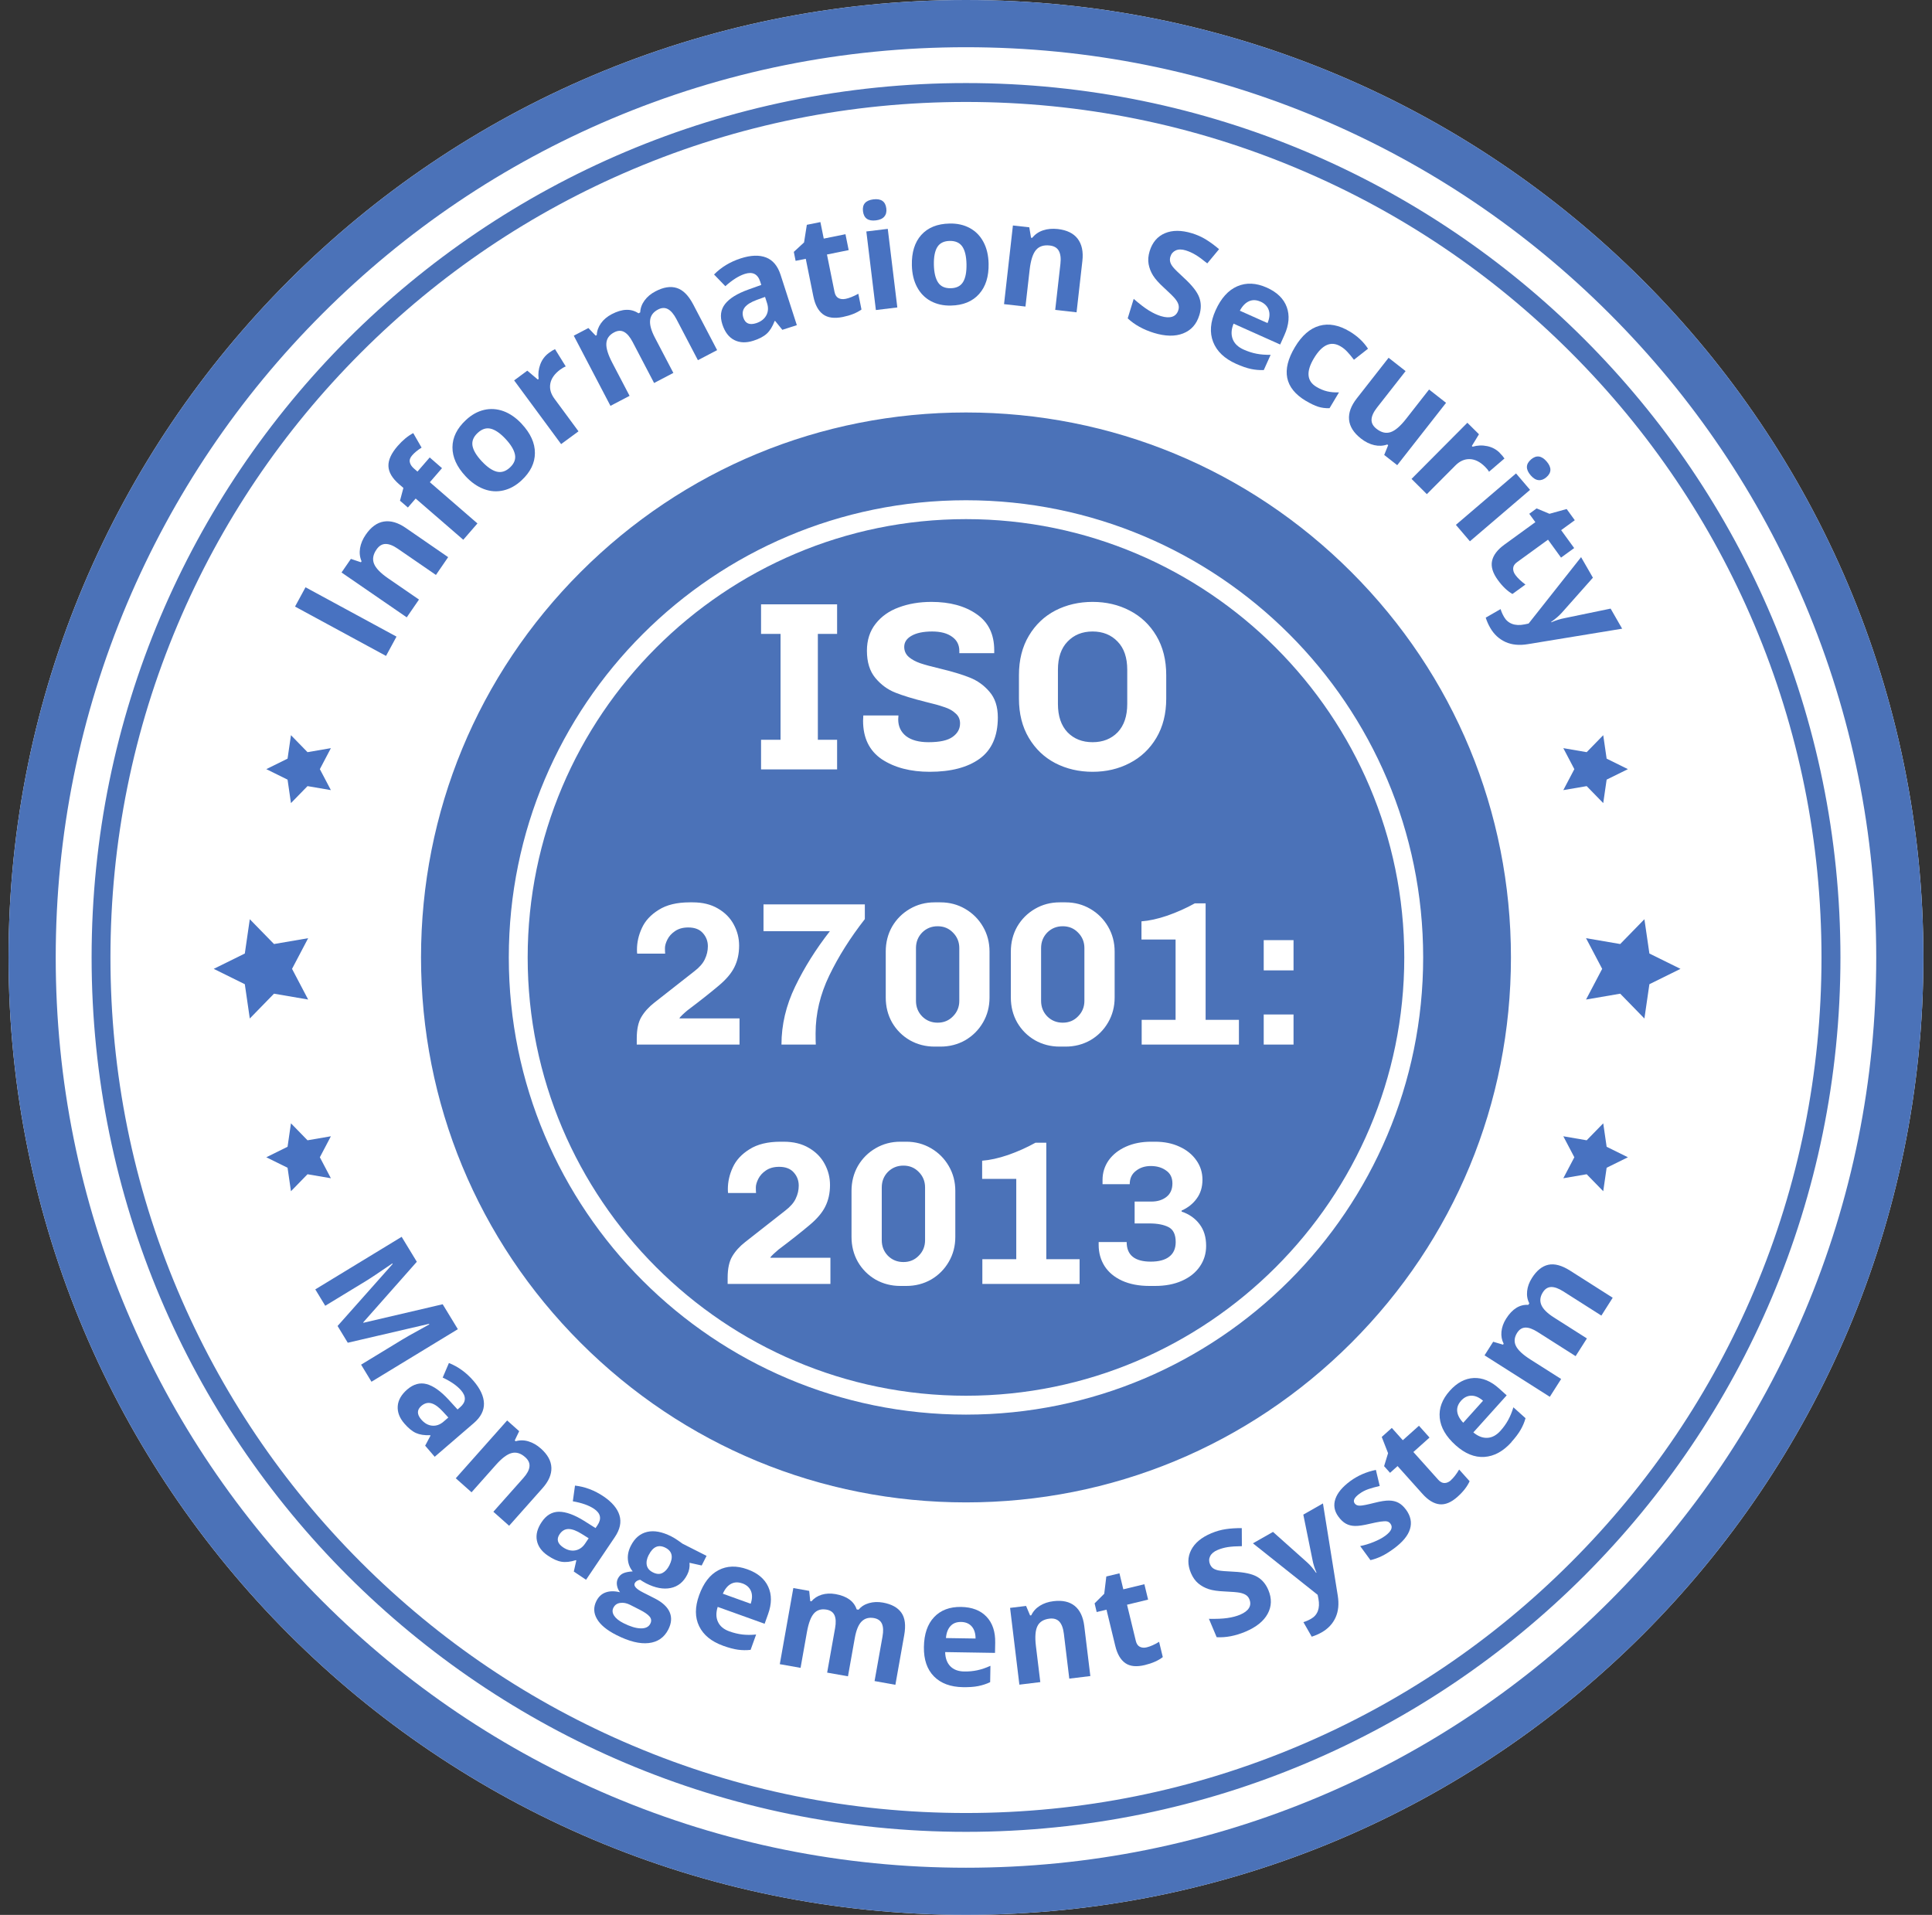 <svg width="113" height="112" viewBox="0 0 113 112" fill="none" xmlns="http://www.w3.org/2000/svg">
<rect x="0" y="0" width="113" height="112" fill="#333333" stroke="none"/>
<g clip-path="url(#clip0_6_290)">
<path d="M56.499 88.425C74.407 88.425 88.925 73.907 88.925 55.999C88.925 38.09 74.407 23.572 56.499 23.572C38.59 23.572 24.072 38.09 24.072 55.999C24.072 73.907 38.59 88.425 56.499 88.425Z" fill="#4B72B8"/>
<path d="M56.499 24.125C65.013 24.125 73.017 27.439 79.038 33.459C85.059 39.48 88.373 47.484 88.373 55.999C88.373 64.513 85.059 72.517 79.038 78.538C73.017 84.559 65.013 87.873 56.499 87.873C47.984 87.873 39.98 84.559 33.959 78.538C27.939 72.517 24.625 64.513 24.625 55.999C24.625 47.484 27.939 39.48 33.959 33.459C39.98 27.439 47.984 24.125 56.499 24.125ZM56.499 23.02C38.284 23.02 23.52 37.784 23.52 55.999C23.52 74.213 38.284 88.978 56.499 88.978C74.713 88.978 89.478 74.213 89.478 55.999C89.478 37.784 74.713 23.02 56.499 23.02Z" fill="white"/>
<path d="M56.499 111.997C87.426 111.997 112.497 86.926 112.497 55.999C112.497 25.071 87.426 0 56.499 0C25.571 0 0.5 25.071 0.5 55.999C0.5 86.926 25.571 111.997 56.499 111.997Z" fill="white"/>
<path d="M56.499 110.616C86.663 110.616 111.116 86.163 111.116 55.999C111.116 25.834 86.663 1.381 56.499 1.381C26.334 1.381 1.881 25.834 1.881 55.999C1.881 86.163 26.334 110.616 56.499 110.616Z" fill="white"/>
<path d="M56.499 2.762C63.688 2.762 70.659 4.17 77.221 6.943C83.559 9.625 89.254 13.464 94.145 18.355C99.036 23.246 102.875 28.938 105.557 35.279C108.332 41.842 109.738 48.812 109.738 56.001C109.738 63.19 108.33 70.161 105.557 76.723C102.875 83.062 99.036 88.757 94.145 93.648C89.254 98.539 83.562 102.378 77.221 105.06C70.659 107.835 63.688 109.241 56.499 109.241C49.31 109.241 42.339 107.832 35.777 105.06C29.438 102.378 23.744 98.539 18.852 93.648C13.961 88.757 10.122 83.064 7.44 76.723C4.665 70.161 3.259 63.19 3.259 56.001C3.259 48.812 4.668 41.842 7.44 35.279C10.122 28.941 13.961 23.246 18.852 18.355C23.744 13.464 29.436 9.625 35.777 6.943C42.339 4.168 49.31 2.762 56.499 2.762ZM56.499 0C25.572 0 0.5 25.072 0.5 55.999C0.5 86.925 25.572 111.997 56.499 111.997C87.425 111.997 112.497 86.925 112.497 55.999C112.497 25.072 87.428 0 56.499 0Z" fill="#4B72B8"/>
<path d="M56.499 106.59C84.439 106.59 107.09 83.939 107.09 55.999C107.09 28.058 84.439 5.408 56.499 5.408C28.558 5.408 5.908 28.058 5.908 55.999C5.908 83.939 28.558 106.59 56.499 106.59Z" fill="white"/>
<path d="M56.499 5.963C63.254 5.963 69.808 7.286 75.975 9.896C81.932 12.414 87.285 16.024 91.88 20.62C96.476 25.215 100.083 30.568 102.604 36.525C105.214 42.692 106.537 49.246 106.537 56.001C106.537 62.757 105.214 69.311 102.604 75.478C100.086 81.435 96.476 86.787 91.88 91.383C87.285 95.979 81.932 99.586 75.975 102.107C69.808 104.717 63.254 106.04 56.499 106.04C49.743 106.04 43.189 104.717 37.022 102.107C31.065 99.588 25.713 95.979 21.117 91.383C16.521 86.787 12.914 81.435 10.393 75.478C7.783 69.311 6.46 62.757 6.46 56.001C6.46 49.246 7.783 42.692 10.393 36.525C12.912 30.568 16.521 25.215 21.117 20.62C25.713 16.024 31.065 12.417 37.022 9.896C43.189 7.286 49.743 5.963 56.499 5.963ZM56.499 4.858C28.253 4.858 5.358 27.753 5.358 55.999C5.358 84.244 28.256 107.142 56.501 107.142C84.746 107.142 107.645 84.244 107.645 55.999C107.645 27.753 84.744 4.858 56.499 4.858Z" fill="#4B72B8"/>
<path d="M98.289 56.667L96.471 57.565L96.179 59.571L94.764 58.119L92.765 58.462L93.709 56.667L92.765 54.873L94.764 55.215L96.179 53.764L96.471 55.77L98.289 56.667Z" fill="#4872C1"/>
<path d="M95.214 44.986L93.97 45.6L93.771 46.972L92.803 45.979L91.436 46.213L92.081 44.986L91.436 43.758L92.803 43.993L93.771 43L93.97 44.372L95.214 44.986Z" fill="#4872C1"/>
<path d="M95.214 67.687L93.97 68.3L93.771 69.673L92.803 68.68L91.436 68.914L92.081 67.687L91.436 66.459L92.803 66.694L93.771 65.701L93.97 67.073L95.214 67.687Z" fill="#4872C1"/>
<path d="M12.501 56.667L14.319 57.565L14.61 59.571L16.026 58.119L18.024 58.462L17.081 56.667L18.024 54.873L16.026 55.215L14.61 53.764L14.319 55.77L12.501 56.667Z" fill="#4872C1"/>
<path d="M15.576 44.986L16.819 45.6L17.018 46.972L17.986 45.979L19.353 46.213L18.708 44.986L19.353 43.758L17.986 43.993L17.018 43L16.819 44.372L15.576 44.986Z" fill="#4872C1"/>
<path d="M15.576 67.687L16.819 68.3L17.018 69.673L17.986 68.68L19.353 68.914L18.708 67.687L19.353 66.459L17.986 66.694L17.018 65.701L16.819 67.073L15.576 67.687Z" fill="#4872C1"/>
<path d="M22.578 38.364L17.256 35.478L17.869 34.349L23.191 37.235L22.578 38.364Z" fill="#4872C1"/>
<path d="M26.212 32.587L25.497 33.628L23.268 32.095C22.992 31.904 22.752 31.813 22.548 31.816C22.343 31.819 22.166 31.927 22.02 32.142C21.819 32.432 21.771 32.711 21.877 32.973C21.981 33.236 22.26 33.523 22.71 33.832L24.506 35.067L23.79 36.108L19.976 33.484L20.523 32.689L21.109 32.885L21.147 32.827C21.042 32.584 21.015 32.33 21.059 32.059C21.106 31.791 21.216 31.526 21.396 31.267C21.703 30.822 22.053 30.568 22.451 30.504C22.849 30.441 23.274 30.562 23.727 30.874L26.212 32.587Z" fill="#4872C1"/>
<path d="M25.856 27.378L25.141 28.204L27.925 30.615L27.096 31.57L24.312 29.159L23.857 29.684L23.395 29.286L23.594 28.538L23.337 28.317C22.94 27.972 22.733 27.621 22.719 27.265C22.705 26.908 22.884 26.516 23.26 26.083C23.547 25.754 23.848 25.503 24.169 25.331L24.658 26.182C24.431 26.32 24.246 26.472 24.105 26.635C23.986 26.77 23.942 26.903 23.97 27.033C23.997 27.163 24.075 27.281 24.199 27.392L24.417 27.582L25.133 26.756L25.848 27.378H25.856Z" fill="#4872C1"/>
<path d="M30.518 24.796C31.032 25.348 31.289 25.914 31.286 26.497C31.286 27.08 31.024 27.613 30.504 28.096C30.178 28.4 29.825 28.596 29.444 28.684C29.063 28.773 28.682 28.748 28.3 28.604C27.919 28.46 27.563 28.212 27.232 27.856C26.715 27.303 26.461 26.737 26.464 26.16C26.467 25.583 26.729 25.052 27.254 24.564C27.58 24.26 27.933 24.064 28.311 23.975C28.69 23.887 29.071 23.912 29.452 24.05C29.833 24.191 30.187 24.439 30.518 24.793V24.796ZM28.176 26.977C28.488 27.312 28.781 27.516 29.049 27.585C29.32 27.654 29.579 27.574 29.828 27.342C30.074 27.113 30.173 26.861 30.12 26.591C30.068 26.32 29.889 26.016 29.574 25.677C29.262 25.342 28.972 25.141 28.706 25.075C28.441 25.008 28.184 25.091 27.936 25.323C27.69 25.552 27.591 25.801 27.635 26.069C27.682 26.337 27.861 26.64 28.176 26.977Z" fill="#4872C1"/>
<path d="M32.098 20.645C32.236 20.542 32.358 20.468 32.462 20.421L33.09 21.432C32.99 21.47 32.882 21.534 32.764 21.619C32.44 21.86 32.247 22.128 32.189 22.429C32.131 22.73 32.211 23.028 32.435 23.329L33.835 25.227L32.819 25.975L30.071 22.249L30.841 21.68L31.454 22.197L31.504 22.161C31.465 21.865 31.499 21.584 31.601 21.31C31.703 21.037 31.869 20.816 32.101 20.645H32.098Z" fill="#4872C1"/>
<path d="M39.375 21.816L38.257 22.401L37.003 20.004C36.848 19.708 36.683 19.512 36.506 19.416C36.329 19.319 36.136 19.327 35.923 19.438C35.636 19.587 35.484 19.802 35.465 20.081C35.445 20.36 35.561 20.738 35.813 21.222L36.823 23.152L35.705 23.738L33.559 19.634L34.415 19.186L34.84 19.631L34.904 19.598C34.915 19.352 34.998 19.12 35.15 18.907C35.302 18.692 35.512 18.515 35.782 18.374C36.395 18.054 36.917 18.037 37.345 18.325L37.445 18.272C37.456 18.024 37.539 17.792 37.699 17.573C37.859 17.355 38.072 17.178 38.342 17.038C38.806 16.795 39.221 16.728 39.585 16.844C39.95 16.958 40.267 17.278 40.544 17.803L41.944 20.479L40.82 21.067L39.566 18.67C39.411 18.374 39.245 18.178 39.069 18.082C38.892 17.985 38.699 17.993 38.486 18.104C38.213 18.247 38.058 18.452 38.025 18.72C37.992 18.988 38.086 19.333 38.309 19.758L39.386 21.816H39.375Z" fill="#4872C1"/>
<path d="M45.761 19.294L45.335 18.769L45.305 18.78C45.183 19.101 45.034 19.344 44.852 19.512C44.67 19.681 44.407 19.819 44.062 19.929C43.64 20.065 43.267 20.051 42.946 19.888C42.626 19.725 42.394 19.418 42.25 18.974C42.099 18.507 42.151 18.109 42.408 17.781C42.665 17.452 43.118 17.17 43.769 16.936L44.526 16.665L44.463 16.471C44.319 16.024 44.018 15.875 43.562 16.021C43.209 16.135 42.83 16.375 42.424 16.739L41.764 16.055C42.187 15.626 42.706 15.312 43.322 15.113C43.913 14.922 44.407 14.905 44.808 15.06C45.206 15.215 45.49 15.557 45.658 16.082L46.606 19.018L45.766 19.288L45.761 19.294ZM44.747 17.366L44.286 17.532C43.941 17.656 43.7 17.803 43.565 17.971C43.432 18.142 43.402 18.347 43.479 18.581C43.59 18.921 43.838 19.026 44.228 18.902C44.507 18.811 44.703 18.659 44.819 18.446C44.935 18.233 44.949 17.993 44.863 17.728L44.747 17.366Z" fill="#4872C1"/>
<path d="M49.45 17.482C49.666 17.438 49.917 17.339 50.202 17.181L50.387 18.104C50.105 18.305 49.74 18.449 49.293 18.54C48.799 18.64 48.412 18.587 48.136 18.383C47.86 18.178 47.669 17.825 47.57 17.325L47.128 15.137L46.534 15.256L46.429 14.732L47.028 14.179L47.191 13.149L47.984 12.989L48.18 13.956L49.45 13.699L49.638 14.629L48.368 14.886L48.81 17.074C48.846 17.25 48.92 17.369 49.036 17.433C49.152 17.496 49.29 17.513 49.453 17.48L49.45 17.482Z" fill="#4872C1"/>
<path d="M50.475 12.356C50.425 11.948 50.63 11.716 51.083 11.66C51.536 11.605 51.79 11.782 51.839 12.191C51.864 12.387 51.826 12.544 51.723 12.666C51.624 12.787 51.458 12.862 51.232 12.889C50.776 12.945 50.525 12.765 50.475 12.356ZM52.483 17.982L51.229 18.134L50.671 13.538L51.925 13.386L52.483 17.982Z" fill="#4872C1"/>
<path d="M57.822 15.416C57.838 16.171 57.653 16.764 57.264 17.198C56.877 17.631 56.327 17.858 55.618 17.872C55.173 17.883 54.778 17.792 54.435 17.607C54.09 17.419 53.825 17.145 53.635 16.786C53.444 16.427 53.345 16.002 53.334 15.516C53.317 14.759 53.502 14.168 53.886 13.74C54.273 13.312 54.822 13.088 55.538 13.075C55.982 13.063 56.377 13.152 56.72 13.337C57.062 13.522 57.33 13.795 57.52 14.152C57.711 14.508 57.81 14.93 57.822 15.416ZM54.621 15.488C54.632 15.947 54.715 16.292 54.869 16.524C55.024 16.756 55.272 16.866 55.612 16.858C55.949 16.85 56.189 16.728 56.33 16.491C56.474 16.253 56.537 15.905 56.529 15.444C56.518 14.986 56.438 14.643 56.283 14.419C56.129 14.196 55.883 14.085 55.543 14.091C55.206 14.099 54.966 14.218 54.822 14.45C54.679 14.682 54.612 15.027 54.621 15.488Z" fill="#4872C1"/>
<path d="M62.972 18.267L61.718 18.126L62.022 15.439C62.061 15.107 62.028 14.85 61.928 14.671C61.829 14.491 61.649 14.386 61.393 14.359C61.042 14.32 60.774 14.408 60.592 14.624C60.409 14.842 60.288 15.22 60.224 15.764L59.978 17.93L58.725 17.789L59.244 13.188L60.202 13.295L60.304 13.903L60.373 13.911C60.539 13.704 60.749 13.558 61.009 13.472C61.268 13.386 61.553 13.362 61.865 13.395C62.401 13.456 62.79 13.646 63.033 13.966C63.276 14.287 63.37 14.72 63.306 15.267L62.967 18.267H62.972Z" fill="#4872C1"/>
<path d="M70.145 18.441C69.985 18.963 69.67 19.316 69.2 19.501C68.731 19.686 68.162 19.675 67.491 19.471C66.872 19.28 66.361 18.996 65.958 18.62L66.309 17.48C66.645 17.775 66.938 17.999 67.187 18.154C67.435 18.308 67.673 18.419 67.897 18.488C68.167 18.57 68.388 18.581 68.565 18.523C68.739 18.465 68.861 18.333 68.921 18.131C68.957 18.018 68.954 17.908 68.921 17.8C68.888 17.692 68.819 17.579 68.72 17.46C68.62 17.341 68.413 17.134 68.09 16.839C67.786 16.563 67.571 16.322 67.441 16.115C67.311 15.908 67.225 15.687 67.181 15.45C67.137 15.212 67.159 14.961 67.242 14.687C67.4 14.176 67.698 13.826 68.134 13.641C68.57 13.456 69.095 13.456 69.708 13.641C70.009 13.732 70.286 13.856 70.537 14.011C70.788 14.165 71.042 14.353 71.302 14.574L70.612 15.405C70.341 15.184 70.114 15.016 69.927 14.906C69.742 14.792 69.548 14.707 69.355 14.646C69.123 14.574 68.927 14.574 68.769 14.646C68.612 14.718 68.507 14.839 68.454 15.013C68.421 15.121 68.419 15.223 68.444 15.32C68.468 15.416 68.524 15.519 68.612 15.626C68.698 15.734 68.916 15.95 69.266 16.27C69.728 16.695 70.02 17.068 70.139 17.388C70.261 17.712 70.263 18.06 70.147 18.438L70.145 18.441Z" fill="#4872C1"/>
<path d="M72.299 21.28C71.62 20.976 71.172 20.551 70.957 20.004C70.741 19.457 70.788 18.838 71.098 18.151C71.415 17.444 71.838 16.974 72.365 16.745C72.893 16.516 73.47 16.543 74.094 16.822C74.691 17.09 75.08 17.468 75.26 17.957C75.439 18.446 75.395 18.99 75.127 19.59L74.876 20.15L72.15 18.93C72.014 19.264 71.998 19.562 72.097 19.827C72.197 20.092 72.409 20.299 72.738 20.446C72.992 20.559 73.246 20.642 73.495 20.689C73.746 20.738 74.02 20.758 74.318 20.752L73.917 21.644C73.672 21.655 73.423 21.633 73.169 21.581C72.918 21.528 72.628 21.426 72.296 21.28H72.299ZM73.73 17.645C73.487 17.535 73.26 17.526 73.05 17.62C72.843 17.714 72.664 17.897 72.517 18.173L74.136 18.896C74.257 18.609 74.282 18.355 74.207 18.137C74.133 17.919 73.973 17.753 73.73 17.642V17.645Z" fill="#4872C1"/>
<path d="M76.375 23.445C75.138 22.705 74.928 21.655 75.74 20.299C76.143 19.625 76.621 19.208 77.171 19.054C77.72 18.899 78.309 19.01 78.938 19.385C79.397 19.661 79.756 19.998 80.013 20.396L79.19 21.042C79.06 20.871 78.936 20.719 78.814 20.589C78.693 20.457 78.56 20.346 78.414 20.261C77.85 19.924 77.328 20.156 76.848 20.957C76.384 21.733 76.431 22.291 76.997 22.628C77.204 22.752 77.414 22.84 77.626 22.89C77.836 22.94 78.068 22.959 78.317 22.948L77.762 23.876C77.519 23.881 77.298 23.854 77.094 23.788C76.889 23.721 76.652 23.608 76.378 23.445H76.375Z" fill="#4872C1"/>
<path d="M80.96 26.61L81.192 26.038L81.14 25.997C80.899 26.083 80.645 26.096 80.38 26.036C80.112 25.975 79.853 25.848 79.604 25.652C79.176 25.318 78.944 24.948 78.905 24.55C78.867 24.149 79.019 23.735 79.355 23.304L81.217 20.926L82.211 21.705L80.543 23.834C80.336 24.097 80.228 24.332 80.22 24.536C80.209 24.74 80.308 24.923 80.513 25.083C80.792 25.301 81.065 25.364 81.333 25.276C81.601 25.188 81.905 24.928 82.242 24.497L83.584 22.782L84.578 23.561L81.722 27.207L80.96 26.61Z" fill="#4872C1"/>
<path d="M87.718 26.491C87.84 26.613 87.931 26.721 87.994 26.817L87.091 27.591C87.039 27.499 86.962 27.403 86.856 27.298C86.569 27.013 86.274 26.864 85.97 26.853C85.666 26.842 85.379 26.966 85.117 27.232L83.454 28.902L82.559 28.01L85.824 24.727L86.503 25.4L86.086 26.083L86.13 26.127C86.415 26.044 86.699 26.033 86.986 26.094C87.271 26.154 87.517 26.284 87.718 26.486V26.491Z" fill="#4872C1"/>
<path d="M85.973 31.659L85.153 30.698L88.671 27.69L89.491 28.651L85.973 31.659ZM89.546 26.872C89.859 26.605 90.165 26.646 90.463 26.994C90.762 27.342 90.753 27.651 90.441 27.916C90.292 28.044 90.14 28.099 89.983 28.082C89.826 28.066 89.674 27.972 89.524 27.798C89.226 27.45 89.234 27.14 89.549 26.872H89.546Z" fill="#4872C1"/>
<path d="M88.635 33.631C88.765 33.81 88.961 33.995 89.221 34.189L88.461 34.741C88.163 34.57 87.878 34.299 87.608 33.926C87.309 33.517 87.196 33.145 87.268 32.808C87.34 32.471 87.58 32.153 87.994 31.852L89.801 30.54L89.444 30.051L89.875 29.736L90.626 30.051L91.632 29.772L92.107 30.427L91.309 31.007L92.071 32.056L91.303 32.614L90.541 31.565L88.735 32.877C88.588 32.982 88.511 33.1 88.503 33.233C88.494 33.365 88.536 33.498 88.635 33.631Z" fill="#4872C1"/>
<path d="M92.477 32.59L93.167 33.788L91.344 35.843C91.184 36.02 90.977 36.199 90.723 36.376L90.734 36.398C90.996 36.282 91.259 36.202 91.519 36.152L94.203 35.597L94.877 36.771L89.373 37.674C88.864 37.76 88.422 37.718 88.05 37.547C87.677 37.376 87.379 37.102 87.158 36.716C87.05 36.528 86.962 36.329 86.898 36.125L87.768 35.625C87.812 35.774 87.878 35.926 87.969 36.083C88.08 36.276 88.237 36.412 88.439 36.489C88.641 36.566 88.884 36.578 89.171 36.52L89.406 36.47L92.477 32.584V32.59Z" fill="#4872C1"/>
<path d="M56.499 88.425C74.407 88.425 88.925 73.907 88.925 55.999C88.925 38.09 74.407 23.572 56.499 23.572C38.59 23.572 24.072 38.09 24.072 55.999C24.072 73.907 38.59 88.425 56.499 88.425Z" fill="#4B72B8"/>
<path d="M56.499 24.125C65.013 24.125 73.017 27.439 79.038 33.459C85.059 39.48 88.373 47.484 88.373 55.999C88.373 64.513 85.059 72.517 79.038 78.538C73.017 84.559 65.013 87.873 56.499 87.873C47.984 87.873 39.98 84.559 33.959 78.538C27.939 72.517 24.625 64.513 24.625 55.999C24.625 47.484 27.939 39.48 33.959 33.459C39.98 27.439 47.984 24.125 56.499 24.125ZM56.499 23.02C38.284 23.02 23.52 37.784 23.52 55.999C23.52 74.213 38.284 88.978 56.499 88.978C74.713 88.978 89.478 74.213 89.478 55.999C89.478 37.784 74.713 23.02 56.499 23.02Z" fill="white"/>
<path d="M56.499 82.186C70.962 82.186 82.686 70.462 82.686 55.999C82.686 41.536 70.962 29.811 56.499 29.811C42.036 29.811 30.311 41.536 30.311 55.999C30.311 70.462 42.036 82.186 56.499 82.186Z" fill="#4B72B8"/>
<path d="M56.499 30.363C70.634 30.363 82.134 41.864 82.134 55.999C82.134 70.134 70.634 81.634 56.499 81.634C42.364 81.634 30.863 70.134 30.863 55.999C30.863 41.864 42.364 30.363 56.499 30.363ZM56.499 29.259C41.731 29.259 29.759 41.231 29.759 55.999C29.759 70.766 41.731 82.739 56.499 82.739C71.266 82.739 83.239 70.766 83.239 55.999C83.239 41.231 71.266 29.259 56.499 29.259Z" fill="white"/>
<path d="M37.243 60.736C37.243 60.21 37.331 59.795 37.506 59.493C37.689 59.182 37.944 58.899 38.271 58.644L40.601 56.816C40.904 56.585 41.111 56.35 41.222 56.111C41.342 55.864 41.402 55.609 41.402 55.346C41.402 55.051 41.306 54.796 41.115 54.581C40.924 54.358 40.637 54.246 40.254 54.246C39.944 54.246 39.685 54.318 39.478 54.462C39.279 54.597 39.131 54.76 39.035 54.952C38.94 55.143 38.892 55.31 38.892 55.453C38.892 55.597 38.896 55.705 38.904 55.776H37.267C37.259 55.712 37.255 55.637 37.255 55.549C37.255 55.119 37.35 54.697 37.542 54.282C37.733 53.86 38.06 53.506 38.522 53.219C38.984 52.924 39.589 52.777 40.338 52.777H40.517C41.091 52.777 41.581 52.896 41.987 53.135C42.401 53.374 42.712 53.689 42.919 54.079C43.127 54.462 43.23 54.872 43.23 55.31C43.23 55.78 43.138 56.198 42.955 56.565C42.78 56.923 42.473 57.286 42.035 57.652C41.533 58.075 40.928 58.553 40.219 59.086C40.139 59.15 40.039 59.238 39.92 59.349C39.8 59.461 39.741 59.532 39.741 59.564H43.254V61.094H37.243V60.736ZM50.583 53.757C49.731 54.848 49.038 55.947 48.504 57.055C47.97 58.162 47.703 59.289 47.703 60.437C47.703 60.779 47.707 60.998 47.715 61.094H45.707C45.707 59.939 45.974 58.807 46.508 57.7C47.042 56.593 47.719 55.513 48.54 54.462H44.656V52.896H50.583V53.757ZM57.876 58.346C57.876 58.879 57.749 59.365 57.494 59.803C57.239 60.242 56.892 60.588 56.454 60.843C56.016 61.09 55.534 61.214 55.008 61.214H54.662C54.136 61.214 53.654 61.09 53.216 60.843C52.778 60.588 52.431 60.242 52.176 59.803C51.929 59.365 51.806 58.879 51.806 58.346V55.657C51.806 55.123 51.929 54.637 52.176 54.199C52.431 53.761 52.778 53.414 53.216 53.159C53.654 52.904 54.136 52.777 54.662 52.777H55.008C55.534 52.777 56.016 52.904 56.454 53.159C56.892 53.414 57.239 53.761 57.494 54.199C57.749 54.637 57.876 55.123 57.876 55.657V58.346ZM56.108 55.453C56.108 55.095 55.984 54.792 55.737 54.545C55.498 54.298 55.2 54.175 54.841 54.175C54.483 54.175 54.18 54.298 53.933 54.545C53.694 54.792 53.574 55.095 53.574 55.453V58.537C53.574 58.895 53.694 59.198 53.933 59.445C54.18 59.692 54.483 59.815 54.841 59.815C55.2 59.815 55.498 59.692 55.737 59.445C55.984 59.198 56.108 58.895 56.108 58.537V55.453ZM65.194 58.346C65.194 58.879 65.066 59.365 64.811 59.803C64.556 60.242 64.21 60.588 63.772 60.843C63.333 61.09 62.851 61.214 62.325 61.214H61.979C61.453 61.214 60.971 61.09 60.533 60.843C60.095 60.588 59.748 60.242 59.493 59.803C59.246 59.365 59.123 58.879 59.123 58.346V55.657C59.123 55.123 59.246 54.637 59.493 54.199C59.748 53.761 60.095 53.414 60.533 53.159C60.971 52.904 61.453 52.777 61.979 52.777H62.325C62.851 52.777 63.333 52.904 63.772 53.159C64.21 53.414 64.556 53.761 64.811 54.199C65.066 54.637 65.194 55.123 65.194 55.657V58.346ZM63.425 55.453C63.425 55.095 63.301 54.792 63.054 54.545C62.816 54.298 62.517 54.175 62.158 54.175C61.8 54.175 61.497 54.298 61.25 54.545C61.011 54.792 60.892 55.095 60.892 55.453V58.537C60.892 58.895 61.011 59.198 61.25 59.445C61.497 59.692 61.8 59.815 62.158 59.815C62.517 59.815 62.816 59.692 63.054 59.445C63.301 59.198 63.425 58.895 63.425 58.537V55.453ZM66.775 59.648H68.758V54.952H66.763V53.888C67.209 53.856 67.715 53.745 68.28 53.553C68.846 53.354 69.38 53.115 69.882 52.836H70.515V59.648H72.463V61.094H66.775V59.648ZM73.913 54.987H75.657V56.756H73.913V54.987ZM73.913 59.337H75.657V61.094H73.913V59.337ZM42.559 74.736C42.559 74.21 42.646 73.795 42.822 73.493C43.005 73.182 43.26 72.899 43.587 72.644L45.917 70.816C46.219 70.585 46.427 70.35 46.538 70.111C46.658 69.864 46.717 69.609 46.717 69.346C46.717 69.051 46.622 68.796 46.431 68.581C46.239 68.358 45.953 68.246 45.57 68.246C45.26 68.246 45.001 68.318 44.793 68.462C44.594 68.597 44.447 68.76 44.351 68.952C44.256 69.143 44.208 69.31 44.208 69.454C44.208 69.597 44.212 69.704 44.22 69.776H42.583C42.575 69.712 42.571 69.637 42.571 69.549C42.571 69.119 42.666 68.697 42.858 68.282C43.049 67.86 43.375 67.506 43.837 67.219C44.3 66.924 44.905 66.777 45.654 66.777H45.833C46.407 66.777 46.897 66.896 47.303 67.135C47.717 67.374 48.028 67.689 48.235 68.079C48.442 68.462 48.546 68.872 48.546 69.31C48.546 69.78 48.454 70.198 48.271 70.565C48.096 70.923 47.789 71.286 47.351 71.652C46.849 72.075 46.243 72.553 45.534 73.086C45.455 73.15 45.355 73.238 45.236 73.349C45.116 73.461 45.056 73.532 45.056 73.564H48.57V75.094H42.559V74.736ZM55.875 72.346C55.875 72.879 55.748 73.365 55.492 73.803C55.238 74.242 54.891 74.588 54.453 74.843C54.015 75.09 53.533 75.213 53.007 75.213H52.66C52.135 75.213 51.653 75.09 51.214 74.843C50.776 74.588 50.43 74.242 50.175 73.803C49.928 73.365 49.804 72.879 49.804 72.346V69.657C49.804 69.123 49.928 68.637 50.175 68.199C50.43 67.761 50.776 67.414 51.214 67.159C51.653 66.904 52.135 66.777 52.66 66.777H53.007C53.533 66.777 54.015 66.904 54.453 67.159C54.891 67.414 55.238 67.761 55.492 68.199C55.748 68.637 55.875 69.123 55.875 69.657V72.346ZM54.106 69.454C54.106 69.095 53.983 68.792 53.736 68.545C53.497 68.298 53.198 68.175 52.84 68.175C52.481 68.175 52.178 68.298 51.931 68.545C51.692 68.792 51.573 69.095 51.573 69.454V72.537C51.573 72.895 51.692 73.198 51.931 73.445C52.178 73.692 52.481 73.815 52.84 73.815C53.198 73.815 53.497 73.692 53.736 73.445C53.983 73.198 54.106 72.895 54.106 72.537V69.454ZM57.456 73.648H59.44V68.952H57.444V67.888C57.89 67.856 58.396 67.745 58.962 67.553C59.527 67.354 60.061 67.115 60.563 66.836H61.196V73.648H63.144V75.094H57.456V73.648ZM65.897 72.644C65.897 73.409 66.367 73.791 67.307 73.791C67.777 73.791 68.135 73.696 68.382 73.505C68.637 73.313 68.765 73.027 68.765 72.644C68.765 72.206 68.625 71.915 68.346 71.772C68.067 71.629 67.693 71.557 67.223 71.557H66.363V70.278H67.343C67.701 70.278 67.996 70.186 68.227 70.003C68.458 69.82 68.573 69.557 68.573 69.215C68.573 68.88 68.45 68.629 68.203 68.462C67.964 68.286 67.665 68.199 67.307 68.199C66.964 68.199 66.673 68.294 66.434 68.486C66.195 68.669 66.076 68.928 66.076 69.262H64.486V69.011C64.486 68.589 64.606 68.207 64.845 67.864C65.092 67.522 65.43 67.255 65.861 67.064C66.291 66.872 66.781 66.777 67.331 66.777H67.558C68.091 66.777 68.565 66.872 68.98 67.064C69.402 67.255 69.733 67.522 69.972 67.864C70.211 68.199 70.33 68.577 70.33 68.999C70.33 69.43 70.219 69.796 69.996 70.099C69.78 70.402 69.486 70.637 69.111 70.804V70.864C69.557 71.015 69.908 71.262 70.163 71.605C70.418 71.939 70.545 72.361 70.545 72.871C70.545 73.317 70.422 73.72 70.175 74.078C69.928 74.437 69.577 74.716 69.123 74.915C68.677 75.114 68.155 75.213 67.558 75.213H67.235C66.614 75.213 66.076 75.11 65.622 74.903C65.175 74.696 64.837 74.413 64.606 74.054C64.375 73.688 64.259 73.274 64.259 72.811V72.644H65.897Z" fill="white"/>
<path d="M44.513 35.345H48.961V37.076H47.835V43.269H48.961V45H44.513V43.269H45.653V37.076H44.513V35.345ZM56.11 38.075C56.11 37.719 55.969 37.442 55.688 37.245C55.406 37.038 55.017 36.935 54.52 36.935C54.003 36.935 53.6 37.02 53.309 37.189C53.028 37.348 52.887 37.564 52.887 37.836C52.887 38.071 52.976 38.268 53.154 38.427C53.333 38.577 53.558 38.699 53.83 38.793C54.111 38.887 54.491 38.99 54.97 39.103C55.674 39.272 56.251 39.445 56.701 39.623C57.161 39.802 57.55 40.079 57.869 40.454C58.198 40.829 58.362 41.331 58.362 41.96C58.362 43.058 58.005 43.865 57.292 44.381C56.588 44.887 55.617 45.141 54.379 45.141C53.253 45.141 52.319 44.897 51.578 44.409C50.846 43.912 50.48 43.161 50.48 42.157L50.494 41.847H52.549L52.535 42.072C52.535 42.485 52.69 42.814 52.999 43.058C53.309 43.292 53.745 43.41 54.308 43.41C54.965 43.41 55.434 43.306 55.716 43.1C56.007 42.894 56.152 42.631 56.152 42.312C56.152 42.068 56.063 41.871 55.885 41.721C55.716 41.561 55.495 41.439 55.223 41.355C54.961 41.261 54.59 41.158 54.111 41.045C53.398 40.867 52.816 40.688 52.366 40.51C51.916 40.332 51.526 40.046 51.198 39.652C50.87 39.258 50.705 38.727 50.705 38.061C50.705 37.442 50.874 36.916 51.212 36.485C51.55 36.053 52 35.734 52.563 35.528C53.136 35.312 53.773 35.204 54.477 35.204C55.556 35.204 56.438 35.443 57.123 35.922C57.808 36.391 58.151 37.095 58.151 38.033V38.202H56.11V38.075ZM68.211 40.862C68.211 41.744 68.018 42.509 67.634 43.156C67.249 43.804 66.728 44.296 66.071 44.634C65.424 44.972 64.701 45.141 63.904 45.141C63.106 45.141 62.379 44.972 61.722 44.634C61.075 44.296 60.559 43.804 60.174 43.156C59.789 42.509 59.597 41.744 59.597 40.862V39.483C59.597 38.601 59.789 37.836 60.174 37.189C60.559 36.541 61.075 36.049 61.722 35.711C62.379 35.373 63.106 35.204 63.904 35.204C64.701 35.204 65.424 35.373 66.071 35.711C66.728 36.049 67.249 36.541 67.634 37.189C68.018 37.836 68.211 38.601 68.211 39.483V40.862ZM65.931 39.173C65.931 38.46 65.743 37.911 65.368 37.526C64.992 37.132 64.504 36.935 63.904 36.935C63.303 36.935 62.816 37.132 62.44 37.526C62.065 37.911 61.877 38.46 61.877 39.173V41.172C61.877 41.885 62.065 42.438 62.44 42.833C62.816 43.217 63.303 43.41 63.904 43.41C64.504 43.41 64.992 43.217 65.368 42.833C65.743 42.438 65.931 41.885 65.931 41.172V39.173Z" fill="white"/>
<path d="M19.744 77.555L22.967 73.926L22.948 73.895C22.169 74.431 21.645 74.779 21.374 74.942L19.023 76.373L18.441 75.414L23.492 72.34L24.379 73.799L21.244 77.345L21.258 77.367L25.892 76.284L26.779 77.742L21.727 80.816L21.12 79.817L23.512 78.361C23.625 78.292 23.755 78.215 23.906 78.129C24.055 78.043 24.456 77.82 25.111 77.461L25.091 77.43L20.341 78.535L19.744 77.555Z" fill="#4872C1"/>
<path d="M24.87 84.55L25.18 83.968L25.157 83.943C24.823 83.957 24.547 83.912 24.326 83.813C24.105 83.713 23.882 83.528 23.65 83.26C23.365 82.932 23.238 82.592 23.263 82.241C23.288 81.891 23.476 81.565 23.821 81.266C24.185 80.954 24.564 80.85 24.953 80.954C25.345 81.059 25.771 81.36 26.232 81.858L26.762 82.438L26.911 82.308C27.259 82.009 27.279 81.681 26.972 81.325C26.737 81.051 26.375 80.8 25.892 80.573L26.257 79.72C26.804 79.938 27.281 80.286 27.696 80.767C28.091 81.228 28.295 81.664 28.306 82.084C28.317 82.501 28.118 82.888 27.709 83.238L25.425 85.205L24.862 84.55H24.87ZM26.221 82.907L25.898 82.556C25.655 82.291 25.431 82.131 25.227 82.076C25.022 82.02 24.829 82.073 24.644 82.23C24.379 82.457 24.379 82.722 24.638 83.026C24.826 83.241 25.036 83.363 25.273 83.385C25.511 83.407 25.732 83.33 25.939 83.153L26.221 82.91V82.907Z" fill="#4872C1"/>
<path d="M29.778 89.24L28.856 88.42L30.612 86.445C30.828 86.202 30.949 85.978 30.968 85.779C30.991 85.581 30.908 85.395 30.717 85.227C30.46 84.998 30.195 84.918 29.927 84.987C29.659 85.056 29.347 85.29 28.994 85.691L27.58 87.282L26.657 86.462L29.662 83.081L30.366 83.708L30.107 84.249L30.159 84.296C30.408 84.224 30.659 84.227 30.913 84.305C31.167 84.382 31.41 84.523 31.64 84.727C32.032 85.078 32.236 85.448 32.25 85.843C32.264 86.238 32.092 86.633 31.736 87.036L29.778 89.24Z" fill="#4872C1"/>
<path d="M33.562 91.913L33.708 91.27L33.681 91.251C33.363 91.353 33.084 91.383 32.844 91.344C32.603 91.306 32.338 91.187 32.045 90.988C31.686 90.745 31.471 90.452 31.402 90.107C31.333 89.762 31.427 89.4 31.684 89.019C31.952 88.621 32.288 88.422 32.694 88.42C33.1 88.42 33.592 88.596 34.167 88.955L34.832 89.375L34.943 89.212C35.2 88.831 35.133 88.511 34.744 88.248C34.443 88.047 34.031 87.9 33.504 87.809L33.631 86.89C34.214 86.956 34.769 87.166 35.296 87.519C35.799 87.859 36.111 88.229 36.232 88.629C36.354 89.03 36.263 89.453 35.962 89.9L34.277 92.399L33.562 91.919V91.913ZM34.432 89.972L34.026 89.718C33.722 89.527 33.465 89.43 33.252 89.43C33.04 89.43 32.868 89.533 32.73 89.734C32.537 90.022 32.603 90.278 32.935 90.502C33.172 90.662 33.407 90.72 33.642 90.681C33.877 90.64 34.07 90.507 34.222 90.281L34.429 89.972H34.432Z" fill="#4872C1"/>
<path d="M41.325 91.002L41.041 91.563L40.328 91.405C40.353 91.645 40.309 91.875 40.196 92.098C39.977 92.532 39.654 92.792 39.229 92.88C38.804 92.968 38.323 92.88 37.787 92.606L37.594 92.496L37.442 92.397C37.285 92.427 37.18 92.493 37.127 92.598C37.047 92.758 37.207 92.938 37.613 93.142L38.298 93.49C38.74 93.714 39.03 93.982 39.165 94.288C39.301 94.595 39.276 94.935 39.091 95.302C38.853 95.774 38.469 96.04 37.945 96.1C37.42 96.161 36.79 96.004 36.053 95.631C35.489 95.346 35.108 95.029 34.912 94.683C34.713 94.338 34.705 93.987 34.885 93.634C35.009 93.391 35.186 93.225 35.42 93.14C35.655 93.054 35.937 93.048 36.266 93.129C36.177 93.024 36.119 92.894 36.089 92.742C36.061 92.59 36.078 92.452 36.139 92.33C36.216 92.176 36.326 92.071 36.467 92.013C36.608 91.955 36.788 91.922 37.006 91.908C36.84 91.709 36.746 91.477 36.724 91.212C36.702 90.947 36.76 90.676 36.901 90.403C37.124 89.963 37.439 89.696 37.848 89.599C38.257 89.502 38.726 89.591 39.259 89.859C39.373 89.916 39.502 89.994 39.646 90.093C39.79 90.193 39.883 90.259 39.922 90.289L41.331 91.002H41.325ZM35.879 94.029C35.801 94.181 35.815 94.335 35.917 94.496C36.02 94.656 36.202 94.802 36.464 94.935C36.859 95.134 37.196 95.236 37.475 95.241C37.754 95.247 37.942 95.156 38.036 94.968C38.113 94.816 38.099 94.678 37.997 94.554C37.895 94.429 37.704 94.297 37.428 94.156L36.857 93.866C36.655 93.764 36.462 93.725 36.277 93.753C36.092 93.778 35.962 93.869 35.882 94.026L35.879 94.029ZM37.942 90.947C37.831 91.165 37.793 91.364 37.829 91.543C37.865 91.723 37.983 91.864 38.188 91.966C38.395 92.071 38.58 92.085 38.74 92.004C38.9 91.924 39.036 91.778 39.149 91.557C39.395 91.071 39.317 90.726 38.92 90.524C38.516 90.32 38.191 90.461 37.945 90.947H37.942Z" fill="#4872C1"/>
<path d="M42.295 96.258C41.61 96.012 41.143 95.631 40.892 95.114C40.64 94.598 40.64 93.993 40.892 93.3C41.148 92.587 41.524 92.098 42.021 91.839C42.518 91.576 43.082 91.56 43.711 91.786C44.313 92.002 44.719 92.341 44.932 92.805C45.145 93.269 45.142 93.802 44.924 94.407L44.722 94.971L41.977 93.985C41.872 94.319 41.875 94.612 41.994 94.863C42.11 95.114 42.333 95.299 42.662 95.418C42.919 95.509 43.17 95.57 43.419 95.6C43.667 95.628 43.935 95.631 44.225 95.6L43.902 96.498C43.662 96.525 43.419 96.523 43.17 96.49C42.922 96.457 42.632 96.379 42.297 96.26L42.295 96.258ZM43.419 92.612C43.173 92.524 42.952 92.532 42.756 92.637C42.56 92.742 42.4 92.935 42.278 93.214L43.907 93.8C44.004 93.512 44.01 93.264 43.921 93.054C43.833 92.847 43.664 92.698 43.419 92.609V92.612Z" fill="#4872C1"/>
<path d="M49.594 98.044L48.379 97.829L48.843 95.228C48.901 94.907 48.89 94.656 48.81 94.476C48.73 94.297 48.575 94.186 48.346 94.145C48.036 94.09 47.788 94.164 47.608 94.366C47.426 94.57 47.291 94.932 47.197 95.454L46.824 97.55L45.609 97.335L46.401 92.883L47.329 93.048L47.39 93.648L47.459 93.659C47.614 93.477 47.816 93.347 48.061 93.272C48.307 93.198 48.578 93.186 48.868 93.236C49.533 93.355 49.948 93.653 50.105 94.131L50.213 94.15C50.37 93.965 50.575 93.835 50.826 93.764C51.077 93.692 51.351 93.681 51.643 93.733C52.149 93.825 52.505 94.021 52.72 94.324C52.936 94.628 52.988 95.067 52.886 95.639L52.37 98.542L51.152 98.323L51.616 95.722C51.674 95.401 51.663 95.15 51.583 94.971C51.502 94.791 51.348 94.681 51.119 94.639C50.82 94.587 50.58 94.653 50.395 94.838C50.21 95.023 50.077 95.349 49.995 95.81L49.597 98.044H49.594Z" fill="#4872C1"/>
<path d="M56.325 98.68C55.596 98.669 55.029 98.459 54.626 98.05C54.223 97.641 54.027 97.07 54.038 96.332C54.049 95.576 54.248 94.993 54.634 94.584C55.021 94.175 55.546 93.976 56.217 93.987C56.855 93.999 57.349 94.189 57.7 94.559C58.051 94.929 58.219 95.435 58.208 96.075L58.197 96.675L55.281 96.628C55.289 96.978 55.388 97.255 55.579 97.454C55.77 97.652 56.04 97.757 56.391 97.763C56.664 97.768 56.921 97.743 57.164 97.691C57.407 97.639 57.661 97.553 57.929 97.431L57.913 98.387C57.694 98.492 57.462 98.567 57.217 98.616C56.971 98.666 56.67 98.685 56.316 98.68H56.325ZM56.211 94.866C55.949 94.863 55.745 94.94 55.593 95.106C55.441 95.272 55.352 95.504 55.328 95.808L57.059 95.835C57.059 95.531 56.982 95.294 56.833 95.125C56.684 94.957 56.477 94.871 56.214 94.866H56.211Z" fill="#4872C1"/>
<path d="M63.768 98.031L62.541 98.18L62.224 95.556C62.185 95.233 62.097 94.996 61.962 94.849C61.826 94.703 61.633 94.642 61.382 94.672C61.039 94.714 60.804 94.857 60.68 95.106C60.556 95.355 60.525 95.741 60.589 96.272L60.846 98.384L59.622 98.533L59.078 94.043L60.014 93.929L60.249 94.485L60.318 94.476C60.429 94.242 60.597 94.056 60.824 93.916C61.05 93.775 61.315 93.686 61.622 93.65C62.144 93.587 62.558 93.681 62.862 93.929C63.166 94.178 63.351 94.57 63.417 95.103L63.773 98.031H63.768Z" fill="#4872C1"/>
<path d="M67.074 96.349C67.284 96.299 67.524 96.191 67.794 96.028L68.01 96.921C67.745 97.128 67.391 97.282 66.958 97.387C66.477 97.503 66.099 97.467 65.823 97.277C65.546 97.086 65.347 96.749 65.231 96.266L64.718 94.148L64.143 94.286L64.022 93.778L64.585 93.217L64.707 92.206L65.475 92.021L65.701 92.957L66.933 92.659L67.151 93.559L65.919 93.858L66.433 95.976C66.474 96.147 66.552 96.26 66.668 96.318C66.784 96.376 66.919 96.388 67.076 96.349H67.074Z" fill="#4872C1"/>
<path d="M74.185 93.001C74.392 93.493 74.379 93.957 74.144 94.388C73.909 94.822 73.475 95.169 72.843 95.435C72.26 95.68 71.7 95.788 71.161 95.758L70.708 94.683C71.145 94.692 71.506 94.678 71.788 94.636C72.073 94.595 72.318 94.531 72.528 94.443C72.782 94.335 72.956 94.206 73.05 94.051C73.144 93.896 73.152 93.725 73.072 93.532C73.028 93.424 72.956 93.341 72.862 93.283C72.769 93.225 72.647 93.181 72.498 93.153C72.349 93.126 72.061 93.101 71.636 93.082C71.236 93.065 70.924 93.021 70.697 92.946C70.471 92.872 70.266 92.761 70.087 92.612C69.907 92.463 69.764 92.258 69.656 92.004C69.452 91.521 69.457 91.074 69.667 90.662C69.877 90.248 70.272 89.919 70.849 89.676C71.133 89.558 71.418 89.477 71.702 89.436C71.987 89.394 72.296 89.375 72.63 89.378L72.636 90.433C72.296 90.436 72.02 90.455 71.81 90.488C71.6 90.521 71.404 90.577 71.219 90.654C71.001 90.745 70.855 90.867 70.78 91.019C70.705 91.17 70.703 91.328 70.772 91.491C70.816 91.593 70.877 91.673 70.954 91.728C71.034 91.784 71.139 91.825 71.272 91.853C71.404 91.88 71.702 91.905 72.166 91.927C72.779 91.957 73.23 92.054 73.522 92.22C73.815 92.386 74.036 92.645 74.185 93.001Z" fill="#4872C1"/>
<path d="M73.282 90.267L74.456 89.599L76.458 91.386C76.632 91.54 76.803 91.745 76.978 91.993L77 91.982C76.886 91.725 76.809 91.471 76.762 91.215L76.229 88.588L77.378 87.933L78.242 93.314C78.323 93.811 78.281 94.242 78.115 94.606C77.95 94.971 77.679 95.261 77.301 95.476C77.116 95.581 76.922 95.664 76.721 95.727L76.235 94.877C76.381 94.832 76.53 94.769 76.682 94.681C76.873 94.573 77.005 94.421 77.08 94.222C77.154 94.026 77.165 93.786 77.113 93.507L77.066 93.278L73.282 90.267Z" fill="#4872C1"/>
<path d="M82.233 88.293C82.507 88.668 82.587 89.046 82.468 89.433C82.352 89.82 82.034 90.201 81.515 90.582C81.25 90.775 81.01 90.925 80.797 91.024C80.584 91.126 80.369 91.201 80.156 91.251L79.554 90.427C79.803 90.38 80.065 90.3 80.339 90.19C80.612 90.079 80.838 89.961 81.015 89.831C81.377 89.566 81.482 89.331 81.327 89.121C81.269 89.044 81.2 88.997 81.115 88.983C81.032 88.969 80.908 88.975 80.745 88.997C80.582 89.022 80.372 89.063 80.115 89.124C79.748 89.212 79.463 89.254 79.256 89.251C79.049 89.248 78.872 89.201 78.718 89.116C78.563 89.03 78.416 88.892 78.278 88.701C78.041 88.378 77.983 88.033 78.104 87.674C78.226 87.312 78.519 86.964 78.98 86.624C79.419 86.304 79.916 86.086 80.474 85.973L80.698 86.912C80.457 86.967 80.239 87.028 80.043 87.094C79.847 87.16 79.668 87.254 79.502 87.376C79.209 87.591 79.118 87.779 79.237 87.936C79.303 88.025 79.405 88.069 79.549 88.063C79.692 88.061 79.969 88.005 80.383 87.9C80.753 87.806 81.04 87.762 81.247 87.765C81.454 87.768 81.637 87.812 81.794 87.895C81.951 87.978 82.098 88.113 82.231 88.293H82.233Z" fill="#4872C1"/>
<path d="M84.86 86.575C85.02 86.431 85.183 86.224 85.343 85.951L85.956 86.635C85.818 86.942 85.583 87.246 85.249 87.544C84.882 87.873 84.531 88.019 84.197 87.983C83.863 87.947 83.528 87.743 83.197 87.373L81.742 85.749L81.302 86.144L80.954 85.754L81.186 84.995L80.816 84.045L81.405 83.517L82.048 84.236L82.993 83.39L83.611 84.081L82.667 84.926L84.122 86.55C84.238 86.68 84.363 86.743 84.492 86.74C84.622 86.738 84.746 86.682 84.868 86.575H84.86Z" fill="#4872C1"/>
<path d="M88.406 84.346C87.92 84.887 87.389 85.177 86.815 85.213C86.241 85.249 85.683 85.02 85.136 84.528C84.573 84.023 84.263 83.49 84.208 82.929C84.153 82.368 84.349 81.844 84.796 81.344C85.224 80.869 85.691 80.62 86.199 80.598C86.707 80.576 87.202 80.78 87.68 81.211L88.124 81.612L86.174 83.78C86.445 84.004 86.716 84.111 86.992 84.097C87.268 84.084 87.522 83.948 87.757 83.689C87.939 83.487 88.091 83.274 88.21 83.056C88.329 82.838 88.433 82.589 88.516 82.311L89.226 82.948C89.163 83.18 89.066 83.407 88.942 83.622C88.817 83.841 88.635 84.081 88.4 84.343L88.406 84.346ZM85.456 81.927C85.282 82.123 85.205 82.33 85.23 82.551C85.255 82.772 85.371 82.993 85.583 83.214L86.74 81.927C86.511 81.728 86.282 81.628 86.056 81.631C85.829 81.634 85.63 81.733 85.454 81.927H85.456Z" fill="#4872C1"/>
<path d="M92.819 78.278L92.156 79.319L89.928 77.903C89.651 77.729 89.417 77.643 89.221 77.648C89.025 77.654 88.864 77.754 88.737 77.952C88.569 78.218 88.544 78.474 88.663 78.72C88.781 78.966 89.066 79.231 89.513 79.516L91.309 80.656L90.646 81.697L86.829 79.272L87.334 78.477L87.912 78.648L87.947 78.59C87.837 78.378 87.793 78.143 87.818 77.886C87.843 77.629 87.934 77.375 88.091 77.126C88.453 76.555 88.886 76.287 89.389 76.32L89.447 76.229C89.334 76.013 89.292 75.776 89.32 75.514C89.348 75.251 89.442 74.997 89.602 74.746C89.878 74.312 90.195 74.055 90.557 73.975C90.919 73.895 91.347 74.008 91.836 74.32L94.325 75.903L93.662 76.947L91.433 75.53C91.157 75.356 90.922 75.271 90.726 75.276C90.53 75.282 90.37 75.381 90.243 75.58C90.08 75.834 90.049 76.083 90.151 76.326C90.254 76.569 90.502 76.814 90.9 77.066L92.817 78.284L92.819 78.278Z" fill="#4872C1"/>
</g>
<defs>
<clipPath id="clip0_6_290">
<rect width="112" height="112" fill="white" transform="translate(0.5)"/>
</clipPath>
</defs>
</svg>

